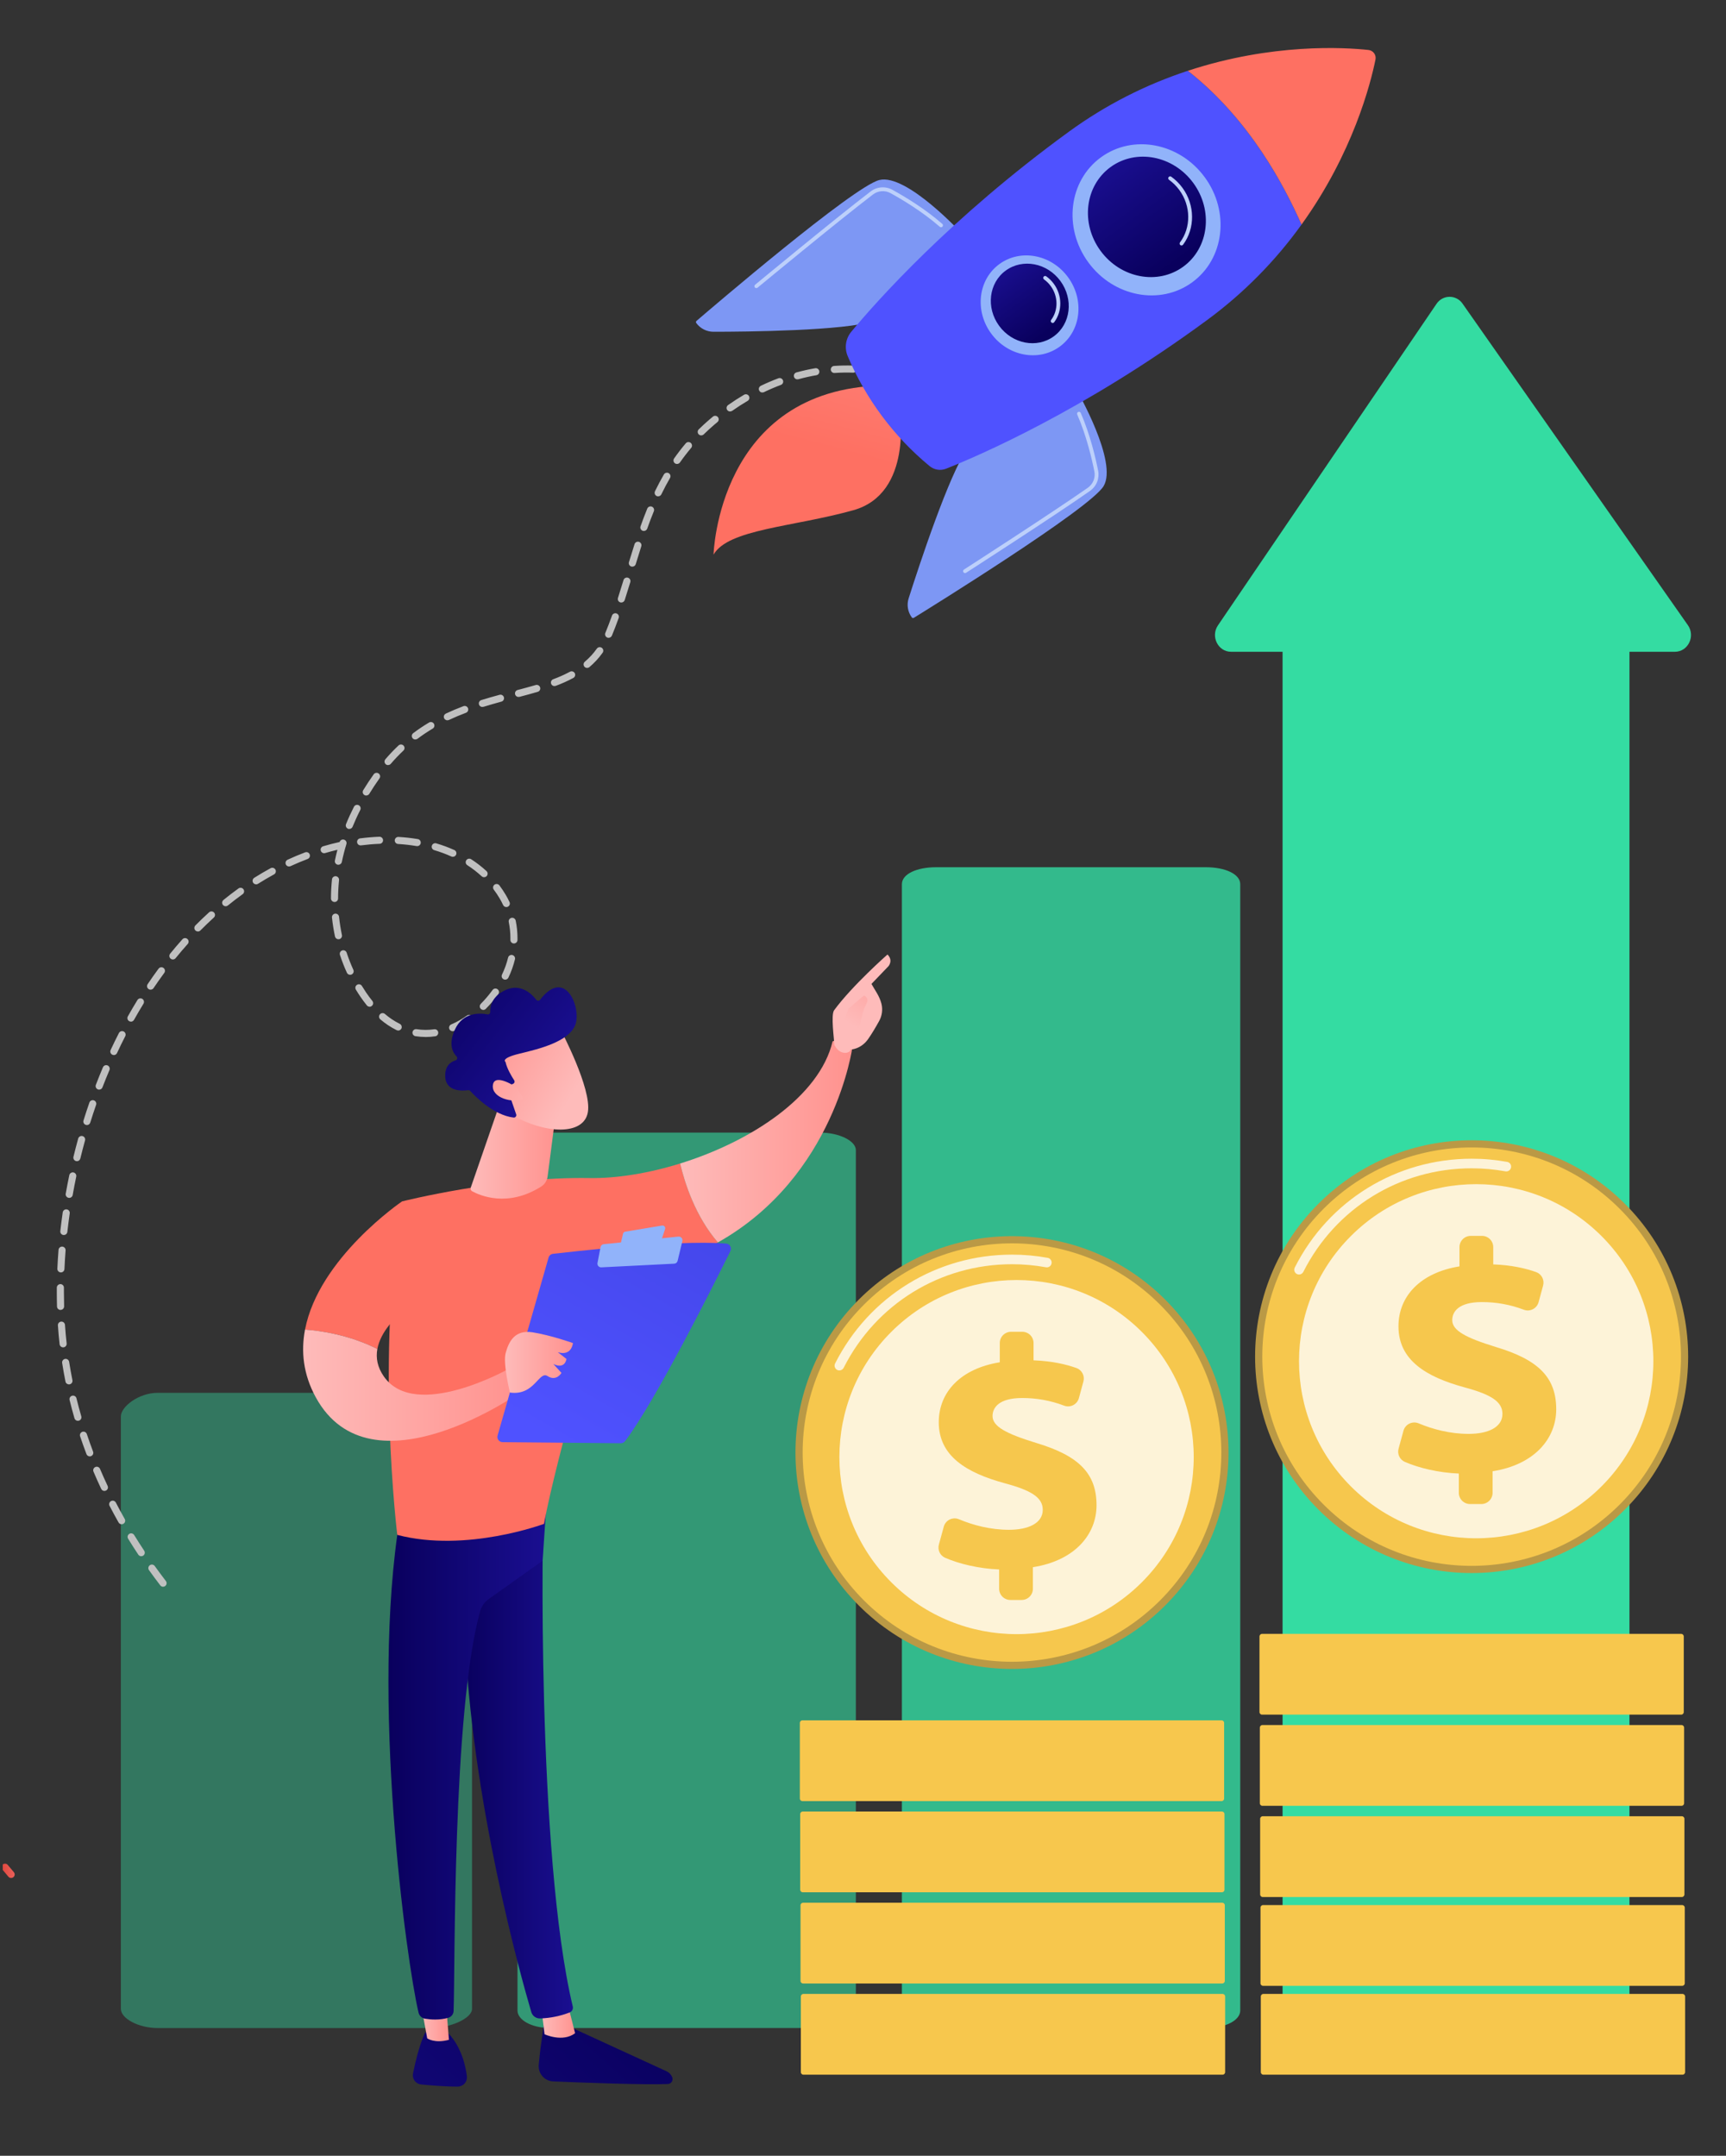 <?xml version="1.0" encoding="UTF-8"?> <svg xmlns="http://www.w3.org/2000/svg" width="269" height="336" viewBox="0 0 269 336" fill="none"><rect x="0" y="0" width="269" height="336" fill="#333333" stroke="none"/><g clip-path="url(#clip0_6136_43307)"><path opacity="0.4" d="M67.132 217.086H24.573C21.59 217.086 18.836 219.258 18.836 220.765V313.1C18.836 314.607 21.587 316.091 24.573 316.091H67.132C70.115 316.091 73.567 314.607 73.567 313.1V220.761C73.567 219.254 70.115 217.086 67.132 217.086Z" fill="#34DCA2"></path><path d="M253.955 99.856C253.955 97.94 250.747 96.496 247.763 96.496H205.173C202.191 96.496 199.891 97.94 199.891 99.856V312.053C199.891 313.969 202.185 316.088 205.173 316.088H247.763C250.747 316.088 253.955 313.969 253.955 312.053V99.856Z" fill="#34DCA2"></path><path opacity="0.6" d="M133.384 179.247C133.384 177.836 130.811 176.531 127.828 176.531H85.751C82.768 176.531 80.654 177.836 80.654 179.247V313.373C80.654 314.785 82.768 316.085 85.751 316.085H127.828C130.811 316.085 133.384 314.785 133.384 313.373V179.247Z" fill="#34DCA2"></path><path opacity="0.8" d="M193.292 137.808C193.292 136.224 190.929 135.168 187.947 135.168H145.869C142.887 135.168 140.562 136.221 140.562 137.808V313.353C140.562 314.937 142.887 316.087 145.869 316.087H187.947C190.929 316.087 193.292 314.937 193.292 313.353V137.808Z" fill="#34DCA2"></path><path d="M189.82 97.47L223.88 47.363C224.101 47.027 224.401 46.751 224.754 46.559C225.107 46.367 225.502 46.265 225.904 46.262C226.306 46.259 226.703 46.355 227.059 46.541C227.415 46.728 227.719 46.999 227.945 47.332L263.059 97.439C264.269 99.163 263.085 101.587 261.037 101.587H191.864C189.834 101.587 188.646 99.198 189.82 97.47Z" fill="#34DCA2"></path><path d="M253.218 235.298C266.397 222.127 266.397 200.772 253.218 187.6C240.039 174.429 218.672 174.429 205.493 187.6C192.314 200.772 192.314 222.127 205.493 235.298C218.672 248.47 240.039 248.47 253.218 235.298Z" fill="#BA9945"></path><path d="M252.425 234.506C265.166 221.772 265.166 201.126 252.425 188.393C239.684 175.659 219.027 175.659 206.286 188.393C193.545 201.126 193.545 221.772 206.286 234.506C219.027 247.24 239.684 247.239 252.425 234.506Z" fill="#F6C74D"></path><path opacity="0.78" d="M202.455 198.648C202.327 198.648 202.201 198.616 202.09 198.553C201.978 198.491 201.885 198.401 201.818 198.292C201.751 198.184 201.713 198.06 201.708 197.932C201.702 197.804 201.73 197.678 201.788 197.564C207.07 187.098 217.635 180.598 229.357 180.598C231.224 180.597 233.087 180.765 234.925 181.098C235.114 181.14 235.28 181.254 235.387 181.415C235.494 181.576 235.535 181.773 235.5 181.964C235.465 182.154 235.358 182.324 235.201 182.437C235.043 182.551 234.848 182.598 234.656 182.571C232.908 182.253 231.134 182.093 229.357 182.094C218.204 182.094 208.153 188.279 203.124 198.238C203.061 198.362 202.966 198.465 202.847 198.538C202.729 198.61 202.593 198.649 202.455 198.648Z" fill="white"></path><path opacity="0.78" d="M249.592 231.674C260.375 220.897 260.375 203.423 249.592 192.646C238.809 181.869 221.326 181.869 210.542 192.646C199.759 203.423 199.759 220.897 210.542 231.674C221.326 242.451 238.809 242.451 249.592 231.674Z" fill="white"></path><path d="M227.36 232.672V229.669C224.228 229.543 221.131 228.805 218.931 227.843C218.552 227.672 218.246 227.371 218.07 226.995C217.894 226.618 217.858 226.191 217.97 225.791L218.733 222.995C218.799 222.754 218.917 222.529 219.077 222.337C219.237 222.145 219.436 221.99 219.662 221.881C219.887 221.773 220.133 221.714 220.383 221.708C220.633 221.702 220.881 221.75 221.111 221.849C223.294 222.764 225.988 223.486 228.894 223.486C231.91 223.486 234.159 222.464 234.159 220.369C234.159 218.48 232.421 217.355 228.23 216.231C222.248 214.596 217.953 211.99 217.953 206.727C217.953 201.974 221.429 198.347 227.462 197.378V194.375C227.462 194.145 227.507 193.918 227.595 193.705C227.683 193.493 227.812 193.3 227.975 193.138C228.137 192.975 228.33 192.846 228.542 192.758C228.755 192.67 228.982 192.625 229.212 192.625H230.973C231.438 192.625 231.883 192.809 232.211 193.138C232.54 193.466 232.724 193.911 232.724 194.375V197.068C235.622 197.183 237.731 197.678 239.405 198.266C239.818 198.415 240.16 198.714 240.362 199.104C240.564 199.494 240.611 199.945 240.494 200.368L239.792 202.954C239.728 203.19 239.616 203.409 239.463 203.599C239.309 203.788 239.118 203.943 238.901 204.054C238.684 204.165 238.446 204.23 238.202 204.243C237.959 204.256 237.715 204.219 237.487 204.132C235.394 203.337 233.173 202.934 230.935 202.943C227.356 202.943 226.333 204.425 226.333 205.754C226.333 207.389 228.48 208.513 233.132 209.944C239.78 211.936 242.54 214.696 242.54 219.652C242.54 224.2 239.165 228.287 232.622 229.309V232.669C232.622 233.134 232.437 233.579 232.109 233.907C231.781 234.235 231.335 234.419 230.871 234.419H229.11C228.646 234.419 228.201 234.235 227.873 233.907C227.545 233.58 227.361 233.135 227.36 232.672Z" fill="#F6C74D"></path><path d="M262.018 254.656H196.692C196.472 254.656 196.293 254.835 196.293 255.056V266.845C196.293 267.066 196.472 267.245 196.692 267.245H262.018C262.239 267.245 262.418 267.066 262.418 266.845V255.056C262.418 254.835 262.239 254.656 262.018 254.656Z" fill="#F7C74D"></path><path d="M262.071 268.867H196.745C196.525 268.867 196.346 269.046 196.346 269.266V281.056C196.346 281.277 196.525 281.456 196.745 281.456H262.071C262.292 281.456 262.471 281.277 262.471 281.056V269.266C262.471 269.046 262.292 268.867 262.071 268.867Z" fill="#F7C74D"></path><path d="M262.12 283.082H196.794C196.573 283.082 196.395 283.261 196.395 283.481V295.271C196.395 295.492 196.573 295.671 196.794 295.671H262.12C262.341 295.671 262.52 295.492 262.52 295.271V283.481C262.52 283.261 262.341 283.082 262.12 283.082Z" fill="#F7C74D"></path><path d="M262.175 296.926H196.849C196.628 296.926 196.449 297.105 196.449 297.325V309.115C196.449 309.335 196.628 309.514 196.849 309.514H262.175C262.395 309.514 262.574 309.335 262.574 309.115V297.325C262.574 297.105 262.395 296.926 262.175 296.926Z" fill="#F7C74D"></path><path d="M262.225 310.773H196.899C196.679 310.773 196.5 310.952 196.5 311.173V322.963C196.5 323.183 196.679 323.362 196.899 323.362H262.225C262.446 323.362 262.625 323.183 262.625 322.963V311.173C262.625 310.952 262.446 310.773 262.225 310.773Z" fill="#F7C74D"></path><path d="M181.583 250.244C194.762 237.072 194.762 215.717 181.583 202.545C168.404 189.374 147.037 189.374 133.858 202.545C120.68 215.717 120.68 237.072 133.858 250.244C147.037 263.415 168.404 263.415 181.583 250.244Z" fill="#BA9945"></path><path d="M180.79 249.451C193.531 236.717 193.531 216.072 180.79 203.338C168.049 190.604 147.392 190.604 134.651 203.338C121.911 216.072 121.911 236.717 134.651 249.451C147.392 262.185 168.049 262.185 180.79 249.451Z" fill="#F6C74D"></path><path opacity="0.78" d="M130.818 213.598C130.701 213.597 130.585 213.57 130.481 213.517C130.304 213.428 130.17 213.271 130.108 213.083C130.046 212.894 130.061 212.689 130.151 212.512C135.433 202.047 145.998 195.547 157.72 195.547C159.587 195.546 161.45 195.714 163.287 196.047C163.384 196.065 163.476 196.101 163.559 196.155C163.641 196.208 163.713 196.277 163.769 196.358C163.825 196.439 163.864 196.53 163.885 196.626C163.905 196.722 163.907 196.821 163.889 196.917C163.872 197.014 163.835 197.106 163.782 197.189C163.729 197.271 163.66 197.343 163.579 197.398C163.498 197.454 163.407 197.494 163.311 197.514C163.215 197.535 163.116 197.537 163.019 197.519C161.27 197.202 159.497 197.043 157.72 197.043C146.568 197.043 136.516 203.229 131.487 213.186C131.424 213.31 131.328 213.414 131.21 213.486C131.092 213.559 130.956 213.598 130.818 213.598Z" fill="white"></path><path opacity="0.78" d="M177.957 246.615C188.74 235.838 188.74 218.365 177.957 207.588C167.174 196.811 149.691 196.811 138.908 207.588C128.124 218.365 128.124 235.838 138.908 246.615C149.691 257.393 167.174 257.393 177.957 246.615Z" fill="white"></path><path d="M155.716 247.62V244.617C152.584 244.492 149.487 243.752 147.287 242.79C146.907 242.62 146.602 242.319 146.426 241.943C146.249 241.566 146.214 241.139 146.326 240.739L147.09 237.942C147.156 237.701 147.273 237.477 147.433 237.285C147.593 237.093 147.793 236.938 148.018 236.829C148.243 236.721 148.489 236.662 148.739 236.656C148.989 236.65 149.237 236.698 149.467 236.797C151.649 237.711 154.344 238.434 157.25 238.434C160.266 238.434 162.516 237.413 162.516 235.317C162.516 233.427 160.777 232.302 156.585 231.178C150.604 229.544 146.308 226.937 146.308 221.675C146.308 216.922 149.786 213.295 155.818 212.326V209.323C155.818 209.093 155.863 208.866 155.951 208.654C156.039 208.441 156.168 208.248 156.331 208.086C156.494 207.924 156.687 207.795 156.899 207.707C157.111 207.619 157.339 207.574 157.569 207.574H159.33C159.56 207.574 159.787 207.619 160 207.707C160.212 207.795 160.405 207.924 160.568 208.086C160.73 208.248 160.859 208.441 160.947 208.654C161.035 208.866 161.081 209.093 161.081 209.323V212.019C163.978 212.136 166.088 212.631 167.762 213.219C168.175 213.368 168.517 213.667 168.718 214.056C168.92 214.446 168.967 214.897 168.85 215.32L168.148 217.907C168.085 218.142 167.973 218.361 167.819 218.551C167.666 218.74 167.474 218.895 167.257 219.006C167.04 219.117 166.802 219.182 166.559 219.195C166.315 219.209 166.072 219.171 165.844 219.085C163.751 218.289 161.53 217.886 159.291 217.896C155.712 217.896 154.69 219.377 154.69 220.706C154.69 222.341 156.837 223.465 161.49 224.896C168.136 226.889 170.896 229.647 170.896 234.605C170.896 239.152 167.522 243.24 160.978 244.262V247.622C160.978 248.086 160.794 248.531 160.466 248.859C160.138 249.187 159.693 249.371 159.229 249.371H157.468C157.238 249.371 157.01 249.326 156.797 249.238C156.584 249.15 156.391 249.021 156.228 248.859C156.065 248.696 155.936 248.503 155.849 248.29C155.761 248.078 155.715 247.85 155.716 247.62Z" fill="#F6C74D"></path><path d="M190.384 268.133H125.058C124.837 268.133 124.658 268.312 124.658 268.532V280.322C124.658 280.543 124.837 280.721 125.058 280.721H190.384C190.604 280.721 190.783 280.543 190.783 280.322V268.532C190.783 268.312 190.604 268.133 190.384 268.133Z" fill="#F7C74D"></path><path d="M190.436 282.344H125.11C124.89 282.344 124.711 282.522 124.711 282.743V294.533C124.711 294.753 124.89 294.932 125.11 294.932H190.436C190.657 294.932 190.836 294.753 190.836 294.533V282.743C190.836 282.522 190.657 282.344 190.436 282.344Z" fill="#F7C74D"></path><path d="M190.487 296.559H125.161C124.941 296.559 124.762 296.737 124.762 296.958V308.748C124.762 308.968 124.941 309.147 125.161 309.147H190.487C190.708 309.147 190.887 308.968 190.887 308.748V296.958C190.887 296.737 190.708 296.559 190.487 296.559Z" fill="#F7C74D"></path><path d="M190.54 310.773H125.214C124.993 310.773 124.814 310.952 124.814 311.173V322.963C124.814 323.183 124.993 323.362 125.214 323.362H190.54C190.761 323.362 190.939 323.183 190.939 322.963V311.173C190.939 310.952 190.761 310.773 190.54 310.773Z" fill="#F7C74D"></path><path d="M1.733 292.704C1.653 292.705 1.574 292.687 1.501 292.654C1.429 292.62 1.364 292.571 1.313 292.51C0.992 292.134 0.675 291.755 0.362 291.375C0.269 291.262 0.225 291.116 0.239 290.971C0.253 290.825 0.325 290.691 0.438 290.598C0.551 290.505 0.696 290.461 0.842 290.475C0.988 290.49 1.122 290.561 1.215 290.674C1.524 291.05 1.837 291.424 2.154 291.795C2.223 291.875 2.267 291.973 2.282 292.078C2.297 292.182 2.281 292.289 2.237 292.385C2.192 292.481 2.121 292.562 2.032 292.619C1.943 292.676 1.839 292.705 1.733 292.704Z" fill="url(#paint0_linear_6136_43307)"></path><path d="M25.416 247.31C25.331 247.31 25.247 247.29 25.17 247.252C25.094 247.214 25.027 247.159 24.976 247.09C24.378 246.311 23.788 245.516 23.223 244.725C23.181 244.667 23.151 244.6 23.134 244.529C23.118 244.459 23.116 244.386 23.128 244.315C23.139 244.243 23.165 244.175 23.203 244.113C23.242 244.052 23.292 243.999 23.351 243.957C23.41 243.914 23.476 243.884 23.547 243.868C23.617 243.852 23.69 243.849 23.762 243.861C23.833 243.873 23.902 243.899 23.963 243.937C24.024 243.975 24.078 244.025 24.12 244.084C24.679 244.865 25.261 245.649 25.851 246.418C25.915 246.5 25.954 246.598 25.964 246.701C25.975 246.804 25.956 246.907 25.91 247C25.864 247.093 25.793 247.171 25.704 247.225C25.616 247.279 25.514 247.307 25.411 247.306L25.416 247.31ZM22.014 242.553C21.922 242.553 21.833 242.531 21.753 242.488C21.672 242.445 21.604 242.383 21.554 242.307C21.013 241.493 20.48 240.657 19.969 239.826C19.892 239.702 19.868 239.552 19.902 239.409C19.936 239.267 20.026 239.144 20.15 239.067C20.275 238.991 20.425 238.967 20.568 239.001C20.71 239.035 20.833 239.124 20.91 239.249C21.415 240.071 21.941 240.893 22.474 241.696C22.529 241.779 22.562 241.876 22.567 241.976C22.572 242.076 22.549 242.175 22.502 242.263C22.454 242.351 22.384 242.425 22.298 242.476C22.212 242.527 22.114 242.554 22.014 242.553ZM18.957 237.571C18.859 237.571 18.763 237.545 18.679 237.495C18.594 237.446 18.524 237.374 18.477 237.289C17.992 236.433 17.521 235.561 17.076 234.7C17.008 234.57 16.995 234.418 17.04 234.279C17.084 234.14 17.182 234.023 17.312 233.956C17.442 233.889 17.594 233.876 17.733 233.92C17.873 233.965 17.989 234.063 18.056 234.193C18.496 235.043 18.961 235.902 19.438 236.747C19.474 236.81 19.497 236.879 19.506 236.951C19.515 237.024 19.51 237.097 19.49 237.167C19.471 237.237 19.437 237.302 19.392 237.359C19.347 237.416 19.292 237.464 19.228 237.499C19.146 237.546 19.052 237.57 18.957 237.571ZM16.272 232.377C16.167 232.377 16.064 232.347 15.976 232.291C15.887 232.234 15.817 232.154 15.773 232.059C15.355 231.171 14.95 230.267 14.571 229.371C14.542 229.304 14.527 229.232 14.527 229.16C14.526 229.088 14.54 229.016 14.567 228.949C14.594 228.881 14.634 228.82 14.685 228.769C14.736 228.717 14.796 228.676 14.863 228.648C14.93 228.619 15.001 228.604 15.074 228.604C15.146 228.603 15.218 228.617 15.285 228.644C15.352 228.671 15.414 228.711 15.465 228.762C15.517 228.812 15.558 228.873 15.586 228.939C15.962 229.819 16.357 230.715 16.772 231.59C16.812 231.674 16.83 231.767 16.824 231.86C16.819 231.953 16.79 232.043 16.739 232.122C16.69 232.2 16.62 232.265 16.539 232.309C16.457 232.354 16.365 232.377 16.272 232.377ZM13.991 226.994C13.879 226.994 13.769 226.96 13.677 226.896C13.585 226.833 13.514 226.742 13.475 226.637C13.127 225.718 12.794 224.784 12.484 223.862C12.461 223.794 12.452 223.721 12.457 223.649C12.462 223.576 12.482 223.506 12.514 223.441C12.547 223.376 12.592 223.318 12.646 223.271C12.701 223.224 12.765 223.187 12.834 223.164C12.902 223.142 12.975 223.132 13.047 223.138C13.12 223.143 13.19 223.162 13.255 223.195C13.32 223.227 13.378 223.272 13.425 223.327C13.473 223.381 13.509 223.445 13.532 223.514C13.835 224.421 14.162 225.342 14.505 226.247C14.53 226.315 14.543 226.387 14.54 226.459C14.538 226.532 14.522 226.603 14.492 226.669C14.462 226.735 14.419 226.794 14.366 226.844C14.313 226.893 14.251 226.932 14.183 226.957C14.121 226.982 14.055 226.994 13.989 226.994H13.991ZM12.134 221.448C12.015 221.448 11.898 221.409 11.803 221.337C11.707 221.266 11.638 221.165 11.605 221.05C11.334 220.111 11.078 219.154 10.845 218.203C10.811 218.061 10.834 217.911 10.909 217.786C10.985 217.661 11.108 217.571 11.25 217.536C11.392 217.501 11.542 217.524 11.667 217.6C11.793 217.676 11.883 217.798 11.917 217.94C12.146 218.876 12.398 219.819 12.666 220.744C12.686 220.814 12.692 220.887 12.684 220.959C12.677 221.031 12.654 221.101 12.619 221.164C12.584 221.228 12.537 221.283 12.48 221.329C12.423 221.374 12.358 221.407 12.288 221.427C12.238 221.441 12.186 221.448 12.134 221.448ZM10.745 215.771C10.618 215.772 10.495 215.728 10.396 215.648C10.297 215.568 10.229 215.456 10.204 215.331C10.01 214.368 9.836 213.392 9.686 212.431C9.663 212.286 9.699 212.139 9.785 212.021C9.871 211.902 10.001 211.823 10.146 211.801C10.29 211.778 10.438 211.814 10.556 211.9C10.674 211.986 10.754 212.116 10.776 212.26C10.925 213.205 11.096 214.166 11.287 215.114C11.301 215.185 11.302 215.258 11.288 215.329C11.274 215.4 11.246 215.468 11.206 215.529C11.166 215.589 11.114 215.641 11.054 215.681C10.993 215.722 10.925 215.75 10.854 215.764C10.82 215.77 10.785 215.772 10.75 215.771H10.745ZM9.84 209.998C9.703 209.999 9.572 209.949 9.47 209.858C9.368 209.768 9.304 209.643 9.289 209.507C9.179 208.552 9.093 207.564 9.025 206.573C9.015 206.427 9.063 206.283 9.16 206.173C9.256 206.063 9.392 205.995 9.537 205.985C9.683 205.975 9.827 206.023 9.938 206.119C10.048 206.215 10.116 206.351 10.126 206.497C10.193 207.473 10.28 208.445 10.385 209.384C10.394 209.456 10.388 209.529 10.368 209.599C10.348 209.669 10.315 209.734 10.269 209.791C10.224 209.847 10.168 209.895 10.105 209.93C10.041 209.965 9.971 209.987 9.899 209.995C9.881 209.997 9.862 209.998 9.844 209.998H9.84ZM9.436 204.168C9.292 204.168 9.154 204.112 9.051 204.012C8.948 203.912 8.889 203.775 8.885 203.632C8.863 202.888 8.854 202.131 8.854 201.383C8.854 201.152 8.854 200.92 8.854 200.689C8.858 200.544 8.918 200.406 9.022 200.303C9.126 200.201 9.265 200.142 9.41 200.139C9.556 200.139 9.696 200.197 9.799 200.301C9.903 200.404 9.961 200.544 9.961 200.689C9.961 200.919 9.961 201.147 9.961 201.376C9.961 202.113 9.972 202.858 9.993 203.593C9.995 203.666 9.983 203.738 9.957 203.805C9.931 203.873 9.892 203.935 9.842 203.988C9.793 204.04 9.733 204.083 9.667 204.112C9.6 204.142 9.529 204.158 9.457 204.16L9.436 204.168ZM9.493 198.318H9.468C9.395 198.315 9.324 198.298 9.258 198.267C9.192 198.237 9.133 198.193 9.084 198.14C9.035 198.086 8.997 198.024 8.973 197.956C8.948 197.888 8.937 197.815 8.94 197.743C8.983 196.769 9.045 195.782 9.121 194.805C9.132 194.659 9.201 194.524 9.313 194.429C9.424 194.334 9.569 194.287 9.715 194.298C9.861 194.31 9.996 194.379 10.091 194.49C10.186 194.601 10.233 194.746 10.222 194.892C10.147 195.855 10.086 196.831 10.043 197.791C10.037 197.933 9.977 198.067 9.874 198.165C9.772 198.263 9.635 198.318 9.493 198.318ZM9.95 192.488C9.929 192.49 9.909 192.49 9.888 192.488C9.816 192.481 9.746 192.459 9.682 192.424C9.619 192.389 9.563 192.342 9.517 192.285C9.472 192.229 9.438 192.163 9.418 192.094C9.398 192.024 9.392 191.951 9.4 191.879C9.511 190.916 9.634 189.933 9.775 188.961C9.785 188.889 9.809 188.821 9.846 188.758C9.883 188.696 9.932 188.642 9.99 188.598C10.048 188.555 10.114 188.523 10.184 188.506C10.255 188.488 10.328 188.484 10.399 188.494C10.471 188.504 10.54 188.529 10.602 188.566C10.664 188.603 10.719 188.652 10.762 188.71C10.806 188.768 10.837 188.833 10.855 188.904C10.873 188.974 10.877 189.047 10.866 189.118C10.729 190.08 10.604 191.05 10.498 192.001C10.482 192.136 10.417 192.261 10.316 192.351C10.214 192.44 10.082 192.49 9.946 192.488H9.95ZM10.786 186.701C10.754 186.701 10.721 186.698 10.689 186.692C10.618 186.679 10.55 186.653 10.488 186.614C10.427 186.575 10.374 186.525 10.333 186.465C10.291 186.406 10.262 186.339 10.246 186.268C10.231 186.197 10.23 186.124 10.242 186.053C10.412 185.093 10.6 184.121 10.8 183.165C10.83 183.021 10.916 182.896 11.039 182.816C11.161 182.736 11.311 182.708 11.454 182.738C11.597 182.768 11.723 182.854 11.803 182.976C11.883 183.099 11.911 183.248 11.881 183.391C11.683 184.337 11.497 185.296 11.331 186.245C11.309 186.375 11.242 186.492 11.141 186.576C11.041 186.66 10.914 186.705 10.783 186.704L10.786 186.701ZM11.986 180.981C11.941 180.981 11.898 180.976 11.855 180.966C11.784 180.949 11.717 180.918 11.659 180.876C11.6 180.833 11.551 180.779 11.513 180.717C11.475 180.655 11.45 180.586 11.439 180.515C11.428 180.443 11.431 180.37 11.449 180.299C11.68 179.347 11.928 178.39 12.187 177.455C12.206 177.385 12.239 177.32 12.284 177.263C12.328 177.205 12.384 177.158 12.447 177.122C12.51 177.086 12.579 177.063 12.651 177.054C12.723 177.045 12.796 177.051 12.866 177.07C12.936 177.089 13.001 177.122 13.059 177.167C13.116 177.211 13.164 177.267 13.199 177.33C13.235 177.393 13.258 177.462 13.267 177.534C13.276 177.606 13.271 177.679 13.251 177.749C12.996 178.673 12.751 179.618 12.522 180.56C12.493 180.682 12.425 180.79 12.327 180.867C12.229 180.945 12.107 180.986 11.982 180.986L11.986 180.981ZM13.542 175.35C13.486 175.35 13.431 175.341 13.378 175.325C13.308 175.304 13.244 175.269 13.188 175.223C13.132 175.177 13.086 175.12 13.052 175.056C13.019 174.991 12.998 174.921 12.991 174.849C12.985 174.777 12.993 174.704 13.015 174.635C13.304 173.703 13.613 172.765 13.934 171.841C13.957 171.773 13.994 171.71 14.043 171.655C14.091 171.601 14.149 171.557 14.214 171.526C14.279 171.494 14.35 171.476 14.422 171.471C14.495 171.467 14.567 171.477 14.636 171.501C14.704 171.525 14.767 171.562 14.821 171.61C14.875 171.658 14.919 171.716 14.951 171.782C14.983 171.847 15.001 171.917 15.005 171.99C15.01 172.062 14.999 172.134 14.976 172.203C14.66 173.114 14.355 174.042 14.069 174.961C14.035 175.075 13.965 175.175 13.869 175.246C13.774 175.317 13.658 175.355 13.538 175.354L13.542 175.35ZM15.456 169.83C15.388 169.83 15.321 169.818 15.258 169.794C15.19 169.768 15.127 169.729 15.075 169.679C15.022 169.629 14.98 169.569 14.95 169.503C14.921 169.437 14.905 169.365 14.903 169.293C14.901 169.22 14.914 169.148 14.941 169.08C15.295 168.16 15.666 167.241 16.041 166.351C16.098 166.217 16.207 166.11 16.343 166.055C16.478 166 16.63 166.002 16.765 166.059C16.9 166.116 17.007 166.224 17.061 166.36C17.116 166.496 17.115 166.648 17.058 166.782C16.685 167.662 16.318 168.567 15.968 169.476C15.929 169.58 15.859 169.67 15.767 169.733C15.675 169.796 15.567 169.83 15.456 169.83ZM17.74 164.441C17.647 164.441 17.556 164.418 17.474 164.373C17.392 164.329 17.323 164.264 17.274 164.186C17.224 164.107 17.195 164.018 17.189 163.925C17.183 163.832 17.201 163.739 17.241 163.655C17.655 162.767 18.09 161.876 18.534 161.009C18.6 160.879 18.716 160.78 18.855 160.735C18.994 160.69 19.146 160.702 19.277 160.768C19.407 160.835 19.506 160.95 19.551 161.089C19.596 161.229 19.584 161.38 19.518 161.511C19.077 162.366 18.65 163.245 18.241 164.122C18.198 164.218 18.128 164.301 18.039 164.358C17.95 164.416 17.846 164.447 17.74 164.447V164.441ZM66.332 161.623C65.801 161.623 65.272 161.581 64.748 161.498C64.603 161.475 64.474 161.396 64.388 161.277C64.302 161.159 64.267 161.011 64.29 160.867C64.313 160.722 64.392 160.593 64.511 160.507C64.629 160.421 64.777 160.385 64.922 160.408C65.833 160.552 66.761 160.557 67.673 160.423C67.818 160.402 67.965 160.439 68.083 160.527C68.2 160.615 68.277 160.745 68.298 160.89C68.319 161.035 68.282 161.182 68.194 161.299C68.106 161.417 67.975 161.494 67.831 161.515C67.334 161.589 66.833 161.627 66.332 161.629V161.623ZM70.552 160.722C70.424 160.725 70.298 160.683 70.197 160.603C70.096 160.523 70.027 160.41 70.001 160.284C69.975 160.158 69.993 160.027 70.054 159.913C70.114 159.8 70.213 159.711 70.332 159.663C71.193 159.292 72.011 158.832 72.775 158.289C72.895 158.205 73.043 158.171 73.188 158.196C73.332 158.221 73.46 158.302 73.544 158.422C73.629 158.542 73.662 158.69 73.637 158.834C73.612 158.978 73.531 159.107 73.411 159.191C72.585 159.777 71.7 160.276 70.77 160.678C70.702 160.709 70.627 160.726 70.552 160.729V160.722ZM62.059 160.617C61.975 160.617 61.893 160.598 61.817 160.56C60.902 160.106 60.047 159.54 59.272 158.875C59.16 158.78 59.091 158.645 59.079 158.499C59.068 158.354 59.114 158.209 59.209 158.098C59.304 157.986 59.439 157.917 59.585 157.905C59.731 157.893 59.876 157.94 59.987 158.035C60.691 158.641 61.467 159.159 62.298 159.575C62.412 159.628 62.504 159.719 62.559 159.833C62.613 159.946 62.628 160.074 62.599 160.197C62.571 160.319 62.501 160.428 62.402 160.506C62.302 160.583 62.18 160.624 62.054 160.622L62.059 160.617ZM20.407 159.232C20.312 159.232 20.22 159.207 20.137 159.161C20.074 159.126 20.018 159.078 19.973 159.022C19.928 158.965 19.895 158.899 19.875 158.83C19.855 158.76 19.85 158.687 19.859 158.615C19.867 158.543 19.89 158.473 19.926 158.41C20.406 157.553 20.908 156.697 21.418 155.867C21.495 155.742 21.618 155.653 21.76 155.619C21.902 155.585 22.052 155.608 22.177 155.685C22.302 155.761 22.391 155.884 22.425 156.026C22.459 156.169 22.436 156.319 22.359 156.443C21.856 157.262 21.362 158.105 20.889 158.95C20.842 159.037 20.772 159.109 20.687 159.16C20.603 159.211 20.506 159.238 20.407 159.238V159.232ZM75.323 157.402C75.214 157.403 75.107 157.371 75.016 157.311C74.924 157.25 74.853 157.164 74.812 157.063C74.77 156.962 74.759 156.851 74.78 156.744C74.802 156.637 74.855 156.539 74.932 156.462C75.598 155.789 76.212 155.066 76.769 154.3C76.855 154.181 76.985 154.102 77.129 154.079C77.274 154.056 77.422 154.092 77.54 154.178C77.658 154.264 77.738 154.394 77.76 154.538C77.783 154.683 77.748 154.83 77.662 154.949C77.072 155.76 76.421 156.526 75.715 157.239C75.664 157.292 75.603 157.334 75.536 157.363C75.469 157.393 75.396 157.408 75.323 157.409V157.402ZM57.605 156.909C57.522 156.909 57.441 156.89 57.367 156.855C57.292 156.82 57.227 156.768 57.175 156.704C56.823 156.264 56.474 155.797 56.141 155.305C55.907 154.96 55.68 154.603 55.463 154.245C55.425 154.183 55.401 154.114 55.39 154.042C55.379 153.97 55.382 153.897 55.4 153.827C55.417 153.757 55.448 153.691 55.491 153.632C55.534 153.574 55.589 153.525 55.651 153.487C55.713 153.45 55.781 153.425 55.853 153.414C55.925 153.403 55.998 153.407 56.068 153.424C56.139 153.442 56.205 153.473 56.263 153.516C56.322 153.559 56.371 153.613 56.408 153.675C56.615 154.017 56.832 154.357 57.055 154.687C57.371 155.152 57.7 155.597 58.034 156.007C58.079 156.063 58.114 156.128 58.134 156.197C58.155 156.267 58.161 156.339 58.154 156.412C58.146 156.484 58.124 156.553 58.09 156.617C58.055 156.681 58.008 156.737 57.951 156.782C57.854 156.867 57.729 156.914 57.6 156.915L57.605 156.909ZM23.47 154.251C23.369 154.252 23.27 154.225 23.184 154.174C23.098 154.122 23.027 154.048 22.98 153.96C22.933 153.871 22.911 153.771 22.917 153.671C22.922 153.571 22.955 153.474 23.012 153.391C23.562 152.569 24.137 151.758 24.711 150.979C24.799 150.861 24.929 150.783 25.075 150.762C25.22 150.74 25.367 150.778 25.485 150.865C25.603 150.953 25.681 151.083 25.703 151.228C25.724 151.374 25.687 151.521 25.599 151.639C25.035 152.409 24.472 153.204 23.927 154.012C23.876 154.087 23.808 154.147 23.728 154.189C23.648 154.23 23.56 154.252 23.47 154.251ZM78.736 152.689C78.642 152.69 78.55 152.667 78.468 152.621C78.385 152.576 78.316 152.511 78.266 152.432C78.216 152.352 78.188 152.262 78.183 152.168C78.178 152.075 78.197 151.981 78.238 151.897C78.647 151.053 78.964 150.169 79.185 149.258C79.219 149.115 79.309 148.993 79.434 148.916C79.559 148.84 79.709 148.817 79.851 148.851C79.993 148.886 80.116 148.975 80.192 149.1C80.269 149.225 80.292 149.375 80.258 149.517C80.018 150.504 79.675 151.462 79.233 152.377C79.188 152.47 79.118 152.549 79.03 152.605C78.942 152.66 78.841 152.689 78.737 152.689H78.736ZM54.567 151.934C54.461 151.934 54.357 151.904 54.268 151.846C54.179 151.789 54.108 151.707 54.064 151.61C53.652 150.705 53.29 149.777 52.98 148.832C52.958 148.763 52.949 148.69 52.954 148.618C52.96 148.546 52.979 148.476 53.012 148.411C53.045 148.346 53.09 148.289 53.145 148.241C53.2 148.194 53.263 148.158 53.332 148.136C53.401 148.113 53.474 148.104 53.546 148.11C53.618 148.115 53.689 148.135 53.754 148.167C53.818 148.2 53.876 148.245 53.923 148.3C53.97 148.355 54.006 148.419 54.029 148.488C54.327 149.394 54.674 150.284 55.07 151.153C55.1 151.219 55.117 151.29 55.12 151.362C55.122 151.435 55.11 151.507 55.085 151.575C55.059 151.643 55.021 151.705 54.971 151.758C54.922 151.811 54.862 151.853 54.796 151.883C54.724 151.916 54.647 151.933 54.568 151.934H54.567ZM26.944 149.542C26.84 149.543 26.737 149.514 26.649 149.458C26.56 149.403 26.489 149.323 26.445 149.229C26.4 149.135 26.383 149.03 26.395 148.926C26.408 148.822 26.45 148.725 26.516 148.644C27.138 147.874 27.781 147.12 28.431 146.395C28.528 146.285 28.665 146.22 28.812 146.211C28.958 146.203 29.101 146.253 29.21 146.351C29.32 146.449 29.386 146.586 29.394 146.732C29.402 146.878 29.352 147.021 29.254 147.13C28.617 147.842 27.984 148.586 27.373 149.338C27.322 149.402 27.257 149.453 27.183 149.488C27.109 149.524 27.028 149.542 26.946 149.542H26.944ZM80.099 147.05H80.088C80.016 147.049 79.944 147.033 79.877 147.004C79.811 146.975 79.75 146.934 79.7 146.881C79.65 146.829 79.61 146.767 79.584 146.699C79.558 146.632 79.545 146.56 79.547 146.487C79.547 146.4 79.547 146.313 79.547 146.227C79.547 145.38 79.461 144.535 79.29 143.705C79.261 143.562 79.29 143.413 79.371 143.291C79.451 143.169 79.577 143.084 79.721 143.055C79.864 143.026 80.013 143.055 80.135 143.136C80.257 143.216 80.342 143.342 80.371 143.485C80.558 144.39 80.651 145.311 80.651 146.235C80.651 146.329 80.651 146.423 80.651 146.517C80.646 146.66 80.586 146.796 80.483 146.895C80.38 146.995 80.243 147.05 80.099 147.05ZM52.745 146.39C52.618 146.39 52.495 146.346 52.397 146.266C52.298 146.186 52.231 146.074 52.205 145.95C51.999 144.978 51.844 143.995 51.741 143.006C51.726 142.86 51.77 142.714 51.863 142.601C51.956 142.487 52.09 142.415 52.236 142.401C52.382 142.386 52.528 142.43 52.641 142.523C52.755 142.616 52.827 142.75 52.842 142.896C52.94 143.846 53.089 144.789 53.287 145.724C53.303 145.795 53.305 145.869 53.292 145.941C53.28 146.012 53.253 146.081 53.213 146.143C53.174 146.204 53.122 146.257 53.062 146.298C53.002 146.34 52.934 146.369 52.862 146.384C52.823 146.39 52.783 146.392 52.743 146.39H52.745ZM30.844 145.18C30.735 145.181 30.627 145.15 30.536 145.089C30.445 145.029 30.373 144.943 30.331 144.842C30.289 144.741 30.278 144.63 30.299 144.523C30.321 144.415 30.374 144.317 30.451 144.24C31.147 143.537 31.864 142.85 32.584 142.195C32.692 142.097 32.835 142.045 32.982 142.052C33.128 142.059 33.265 142.124 33.364 142.232C33.462 142.34 33.514 142.483 33.507 142.629C33.5 142.775 33.435 142.913 33.327 143.011C32.621 143.652 31.918 144.331 31.236 145.016C31.186 145.068 31.125 145.109 31.059 145.138C30.992 145.166 30.921 145.182 30.849 145.182L30.844 145.18ZM78.913 141.373C78.808 141.374 78.705 141.344 78.616 141.288C78.527 141.231 78.457 141.151 78.412 141.056C78.244 140.694 78.057 140.341 77.853 139.999C77.579 139.536 77.279 139.089 76.956 138.659C76.869 138.542 76.831 138.395 76.852 138.251C76.872 138.107 76.949 137.976 77.066 137.889C77.183 137.801 77.33 137.764 77.474 137.784C77.619 137.805 77.749 137.882 77.837 137.999C78.183 138.461 78.505 138.941 78.799 139.438C79.022 139.812 79.226 140.197 79.409 140.591C79.449 140.675 79.466 140.768 79.46 140.861C79.455 140.953 79.425 141.043 79.376 141.121C79.326 141.199 79.257 141.264 79.175 141.308C79.094 141.353 79.002 141.376 78.91 141.376L78.913 141.373ZM35.174 141.249C35.059 141.25 34.947 141.216 34.853 141.15C34.759 141.085 34.688 140.991 34.649 140.884C34.611 140.776 34.607 140.658 34.639 140.548C34.67 140.438 34.735 140.341 34.825 140.269C35.566 139.666 36.329 139.081 37.093 138.53L37.169 138.474C37.287 138.388 37.435 138.352 37.58 138.375C37.724 138.398 37.854 138.477 37.94 138.595C38.027 138.713 38.062 138.861 38.04 139.006C38.017 139.15 37.938 139.28 37.819 139.366L37.738 139.424C36.993 139.963 36.247 140.536 35.521 141.125C35.425 141.205 35.304 141.25 35.178 141.251L35.174 141.249ZM52.135 140.584C51.989 140.584 51.849 140.526 51.746 140.423C51.643 140.319 51.585 140.18 51.585 140.034C51.586 139.042 51.638 138.051 51.74 137.064C51.754 136.918 51.826 136.784 51.94 136.691C52.053 136.598 52.199 136.554 52.345 136.569C52.491 136.584 52.625 136.656 52.718 136.769C52.811 136.882 52.855 137.028 52.84 137.174C52.742 138.124 52.692 139.079 52.691 140.034C52.691 140.106 52.677 140.178 52.649 140.245C52.622 140.312 52.581 140.373 52.53 140.424C52.479 140.476 52.418 140.516 52.351 140.544C52.284 140.572 52.212 140.586 52.139 140.586L52.135 140.584ZM39.919 137.834C39.799 137.835 39.681 137.797 39.584 137.726C39.488 137.654 39.417 137.553 39.384 137.437C39.35 137.321 39.355 137.198 39.399 137.086C39.442 136.973 39.522 136.878 39.624 136.815C40.462 136.287 41.32 135.783 42.175 135.317C42.239 135.283 42.309 135.261 42.381 135.253C42.453 135.245 42.526 135.252 42.595 135.273C42.665 135.293 42.73 135.327 42.786 135.373C42.843 135.418 42.889 135.474 42.924 135.538C42.959 135.601 42.981 135.671 42.988 135.743C42.996 135.815 42.989 135.888 42.969 135.958C42.948 136.027 42.914 136.092 42.869 136.148C42.823 136.205 42.767 136.252 42.703 136.286C41.869 136.741 41.031 137.232 40.213 137.749C40.126 137.806 40.026 137.836 39.922 137.838L39.919 137.834ZM75.443 136.723C75.304 136.723 75.171 136.671 75.069 136.577C74.374 135.938 73.626 135.359 72.832 134.847C72.71 134.767 72.623 134.642 72.593 134.499C72.562 134.355 72.59 134.206 72.67 134.083C72.749 133.96 72.874 133.874 73.018 133.844C73.161 133.813 73.311 133.841 73.433 133.92C74.279 134.467 75.076 135.084 75.818 135.765C75.901 135.84 75.959 135.938 75.985 136.047C76.011 136.156 76.002 136.27 75.962 136.374C75.921 136.478 75.85 136.567 75.757 136.629C75.664 136.692 75.555 136.724 75.443 136.723ZM45.055 135.049C44.928 135.051 44.805 135.009 44.706 134.93C44.606 134.851 44.537 134.741 44.51 134.617C44.483 134.493 44.499 134.364 44.556 134.251C44.614 134.138 44.708 134.048 44.824 133.996C45.725 133.579 46.644 133.193 47.556 132.848C47.623 132.822 47.696 132.81 47.768 132.812C47.84 132.815 47.912 132.831 47.978 132.861C48.044 132.89 48.104 132.933 48.153 132.986C48.203 133.038 48.242 133.1 48.268 133.168C48.293 133.236 48.306 133.308 48.303 133.38C48.301 133.453 48.285 133.524 48.255 133.59C48.225 133.656 48.183 133.716 48.13 133.766C48.077 133.815 48.015 133.854 47.947 133.88C47.06 134.216 46.166 134.592 45.286 134.997C45.214 135.03 45.135 135.046 45.055 135.045V135.049ZM52.738 134.785C52.656 134.785 52.575 134.768 52.501 134.733C52.427 134.698 52.361 134.647 52.309 134.584C52.258 134.521 52.22 134.447 52.2 134.367C52.181 134.288 52.179 134.205 52.195 134.125C52.306 133.567 52.442 133.005 52.589 132.444C51.951 132.598 51.312 132.774 50.678 132.958C50.538 133 50.386 132.984 50.258 132.914C50.129 132.845 50.033 132.727 49.992 132.587C49.95 132.447 49.966 132.296 50.035 132.167C50.105 132.038 50.223 131.943 50.363 131.901C51.215 131.648 52.079 131.424 52.935 131.232C52.979 131.093 53.076 130.976 53.206 130.909C53.335 130.841 53.487 130.828 53.626 130.871C53.766 130.915 53.882 131.013 53.95 131.142C54.017 131.272 54.031 131.423 53.987 131.562C53.705 132.484 53.467 133.419 53.277 134.343C53.252 134.466 53.185 134.576 53.088 134.656C52.99 134.735 52.869 134.779 52.743 134.781L52.738 134.785ZM70.567 133.541C70.491 133.54 70.416 133.524 70.346 133.493C69.48 133.103 68.587 132.772 67.675 132.503C67.606 132.482 67.541 132.448 67.485 132.402C67.428 132.357 67.382 132.301 67.347 132.237C67.312 132.173 67.291 132.103 67.283 132.031C67.276 131.959 67.282 131.886 67.303 131.817C67.323 131.747 67.358 131.683 67.403 131.626C67.449 131.57 67.505 131.523 67.569 131.489C67.632 131.454 67.702 131.432 67.775 131.425C67.847 131.417 67.919 131.424 67.989 131.445C68.948 131.727 69.887 132.074 70.8 132.483C70.917 132.533 71.013 132.623 71.071 132.736C71.129 132.849 71.147 132.979 71.12 133.104C71.093 133.228 71.023 133.34 70.924 133.419C70.824 133.498 70.699 133.54 70.572 133.538L70.567 133.541ZM64.979 131.874C64.948 131.873 64.917 131.871 64.887 131.866C63.944 131.708 62.995 131.6 62.041 131.544C61.968 131.539 61.898 131.521 61.833 131.489C61.768 131.457 61.709 131.413 61.661 131.359C61.613 131.305 61.576 131.242 61.553 131.174C61.529 131.105 61.519 131.033 61.523 130.961C61.528 130.888 61.546 130.818 61.578 130.753C61.61 130.688 61.654 130.629 61.708 130.581C61.762 130.533 61.825 130.496 61.894 130.473C61.962 130.449 62.035 130.439 62.107 130.444C63.1 130.501 64.089 130.611 65.07 130.774C65.216 130.786 65.352 130.855 65.446 130.967C65.541 131.079 65.587 131.223 65.575 131.369C65.563 131.515 65.493 131.65 65.382 131.745C65.27 131.839 65.125 131.886 64.979 131.874ZM56.237 131.764C56.091 131.773 55.947 131.724 55.837 131.627C55.727 131.531 55.66 131.395 55.651 131.249C55.642 131.103 55.691 130.959 55.787 130.85C55.884 130.74 56.02 130.673 56.166 130.664C57.157 130.536 58.156 130.452 59.129 130.415C59.201 130.412 59.273 130.424 59.341 130.449C59.409 130.474 59.471 130.512 59.524 130.561C59.577 130.61 59.62 130.669 59.65 130.735C59.681 130.8 59.698 130.871 59.7 130.944C59.703 131.016 59.692 131.088 59.667 131.156C59.642 131.223 59.604 131.286 59.554 131.339C59.505 131.392 59.446 131.435 59.381 131.465C59.315 131.495 59.244 131.512 59.172 131.515C58.231 131.551 57.267 131.633 56.31 131.756C56.285 131.758 56.26 131.758 56.236 131.756L56.237 131.764ZM54.439 129.204C54.349 129.204 54.26 129.182 54.18 129.14C54.1 129.097 54.032 129.036 53.981 128.961C53.931 128.886 53.899 128.8 53.89 128.71C53.881 128.62 53.894 128.529 53.929 128.445C54.296 127.541 54.712 126.632 55.164 125.745C55.23 125.614 55.345 125.516 55.484 125.47C55.623 125.425 55.775 125.437 55.905 125.503C56.036 125.569 56.135 125.684 56.18 125.823C56.225 125.962 56.214 126.114 56.147 126.244C55.707 127.104 55.308 127.985 54.951 128.86C54.909 128.96 54.837 129.046 54.746 129.106C54.655 129.166 54.548 129.197 54.438 129.196L54.439 129.204ZM57.081 123.995C56.982 123.995 56.886 123.97 56.801 123.92C56.716 123.871 56.646 123.8 56.598 123.714C56.55 123.628 56.525 123.531 56.528 123.433C56.53 123.335 56.558 123.239 56.61 123.156C57.114 122.33 57.663 121.498 58.241 120.684C58.283 120.625 58.336 120.575 58.397 120.536C58.459 120.498 58.527 120.472 58.599 120.46C58.67 120.448 58.744 120.45 58.814 120.466C58.885 120.482 58.952 120.512 59.011 120.554C59.07 120.596 59.12 120.65 59.159 120.711C59.197 120.772 59.223 120.841 59.236 120.912C59.248 120.984 59.245 121.057 59.229 121.128C59.213 121.198 59.183 121.265 59.141 121.324C58.577 122.116 58.04 122.926 57.552 123.73C57.502 123.81 57.432 123.875 57.349 123.92C57.266 123.965 57.173 123.988 57.078 123.987L57.081 123.995ZM60.48 119.25C60.374 119.251 60.27 119.221 60.181 119.164C60.092 119.107 60.021 119.026 59.976 118.93C59.932 118.834 59.916 118.727 59.931 118.622C59.947 118.517 59.991 118.419 60.061 118.339C60.707 117.585 61.392 116.866 62.114 116.185C62.221 116.085 62.363 116.031 62.509 116.036C62.656 116.04 62.794 116.102 62.895 116.209C62.995 116.315 63.049 116.457 63.045 116.603C63.04 116.75 62.978 116.888 62.872 116.988C62.178 117.642 61.519 118.332 60.9 119.056C60.847 119.116 60.782 119.163 60.709 119.195C60.636 119.227 60.557 119.243 60.478 119.242L60.48 119.25ZM64.725 115.26C64.609 115.26 64.497 115.224 64.403 115.157C64.309 115.089 64.239 114.994 64.203 114.884C64.166 114.775 64.165 114.657 64.2 114.547C64.234 114.436 64.302 114.34 64.395 114.271C65.19 113.675 66.015 113.121 66.869 112.613C66.995 112.538 67.145 112.516 67.287 112.552C67.429 112.588 67.551 112.679 67.626 112.804C67.701 112.93 67.723 113.08 67.687 113.222C67.651 113.364 67.56 113.486 67.434 113.561C66.614 114.049 65.821 114.58 65.058 115.153C64.96 115.222 64.843 115.257 64.723 115.253L64.725 115.26ZM69.731 112.268C69.604 112.27 69.481 112.228 69.381 112.15C69.281 112.072 69.212 111.962 69.184 111.838C69.156 111.714 69.172 111.585 69.229 111.472C69.286 111.358 69.38 111.268 69.496 111.216C70.363 110.807 71.257 110.43 72.229 110.063C72.366 110.012 72.518 110.017 72.652 110.077C72.785 110.137 72.889 110.248 72.941 110.385C72.993 110.522 72.988 110.674 72.927 110.807C72.867 110.941 72.756 111.045 72.619 111.096C71.675 111.451 70.808 111.818 69.967 112.214C69.892 112.247 69.811 112.262 69.729 112.26L69.731 112.268ZM75.191 110.188C75.057 110.191 74.926 110.145 74.824 110.059C74.721 109.973 74.654 109.852 74.634 109.72C74.614 109.587 74.643 109.452 74.715 109.34C74.788 109.227 74.899 109.145 75.028 109.109C75.869 108.848 76.768 108.588 77.856 108.293C77.926 108.273 77.999 108.268 78.071 108.277C78.143 108.287 78.212 108.31 78.275 108.346C78.338 108.382 78.393 108.429 78.438 108.487C78.482 108.544 78.515 108.609 78.534 108.679C78.553 108.749 78.558 108.822 78.549 108.894C78.54 108.966 78.516 109.035 78.481 109.098C78.445 109.161 78.397 109.216 78.34 109.26C78.282 109.304 78.217 109.337 78.147 109.356C77.071 109.65 76.184 109.906 75.355 110.163C75.302 110.177 75.248 110.182 75.194 110.18L75.191 110.188ZM80.83 108.626C80.693 108.63 80.56 108.583 80.456 108.495C80.352 108.406 80.284 108.282 80.267 108.147C80.249 108.011 80.283 107.874 80.361 107.762C80.439 107.65 80.556 107.571 80.689 107.54C81.593 107.3 82.56 107.042 83.494 106.77C83.635 106.729 83.786 106.745 83.915 106.815C84.043 106.885 84.139 107.004 84.18 107.144C84.221 107.285 84.205 107.436 84.135 107.564C84.065 107.693 83.946 107.788 83.806 107.829C82.857 108.108 81.883 108.37 80.971 108.611C80.924 108.62 80.876 108.622 80.828 108.618L80.83 108.626ZM86.426 106.931C86.295 106.934 86.167 106.89 86.065 106.808C85.963 106.725 85.894 106.609 85.871 106.48C85.847 106.351 85.871 106.217 85.937 106.104C86.003 105.991 86.108 105.905 86.231 105.862C87.122 105.533 87.99 105.144 88.828 104.697C88.956 104.627 89.107 104.611 89.248 104.653C89.388 104.695 89.506 104.79 89.576 104.919C89.646 105.048 89.661 105.199 89.62 105.339C89.578 105.479 89.482 105.597 89.353 105.667C88.472 106.138 87.559 106.548 86.621 106.895C86.556 106.916 86.488 106.926 86.419 106.923L86.426 106.931ZM91.505 104.105C91.392 104.106 91.281 104.072 91.188 104.007C91.094 103.943 91.023 103.851 90.984 103.744C90.945 103.638 90.94 103.522 90.969 103.413C90.999 103.303 91.061 103.205 91.148 103.133C91.856 102.536 92.485 101.852 93.019 101.097C93.104 100.977 93.233 100.896 93.377 100.872C93.521 100.847 93.67 100.881 93.789 100.965C93.909 101.05 93.99 101.179 94.014 101.323C94.039 101.467 94.005 101.615 93.921 101.735C93.33 102.565 92.638 103.318 91.859 103.975C91.759 104.057 91.632 104.1 91.503 104.097L91.505 104.105ZM94.855 99.412C94.783 99.412 94.711 99.398 94.645 99.37C94.578 99.343 94.516 99.302 94.465 99.251C94.413 99.2 94.373 99.139 94.345 99.072C94.317 99.005 94.302 98.933 94.302 98.861C94.302 98.788 94.317 98.717 94.344 98.65C94.695 97.799 95.035 96.914 95.382 95.945C95.431 95.807 95.534 95.695 95.666 95.632C95.798 95.569 95.95 95.562 96.088 95.611C96.226 95.66 96.339 95.762 96.401 95.895C96.464 96.027 96.472 96.179 96.422 96.317C96.069 97.307 95.723 98.203 95.366 99.067C95.323 99.167 95.252 99.253 95.161 99.314C95.069 99.374 94.962 99.405 94.853 99.404L94.855 99.412ZM96.836 93.912C96.778 93.912 96.721 93.903 96.666 93.886C96.597 93.864 96.534 93.828 96.478 93.781C96.423 93.734 96.377 93.677 96.344 93.613C96.311 93.548 96.291 93.478 96.286 93.406C96.28 93.333 96.289 93.261 96.311 93.192C96.605 92.266 96.894 91.339 97.178 90.409C97.221 90.269 97.317 90.152 97.447 90.083C97.576 90.014 97.727 89.999 97.867 90.042C98.007 90.084 98.125 90.181 98.194 90.31C98.263 90.439 98.277 90.59 98.235 90.73C97.95 91.665 97.661 92.6 97.361 93.529C97.324 93.639 97.254 93.735 97.16 93.802C97.066 93.87 96.953 93.906 96.837 93.906L96.836 93.912ZM98.553 88.324C98.466 88.324 98.381 88.304 98.304 88.265C98.227 88.227 98.159 88.17 98.108 88.101C98.056 88.032 98.022 87.951 98.008 87.866C97.993 87.781 97.999 87.693 98.025 87.611C98.308 86.676 98.596 85.741 98.894 84.812C98.916 84.743 98.952 84.679 98.998 84.623C99.045 84.568 99.103 84.523 99.167 84.49C99.231 84.456 99.302 84.436 99.374 84.43C99.446 84.424 99.519 84.433 99.588 84.455C99.657 84.477 99.721 84.512 99.776 84.559C99.831 84.606 99.877 84.663 99.91 84.728C99.943 84.792 99.963 84.862 99.969 84.934C99.975 85.007 99.967 85.079 99.945 85.148C99.651 86.074 99.364 87.001 99.081 87.931C99.046 88.043 98.976 88.141 98.881 88.211C98.786 88.28 98.671 88.317 98.554 88.317L98.553 88.324ZM100.351 82.761C100.288 82.761 100.226 82.75 100.166 82.73C100.098 82.706 100.035 82.668 99.981 82.62C99.927 82.571 99.883 82.512 99.851 82.447C99.82 82.381 99.802 82.31 99.799 82.238C99.795 82.165 99.806 82.093 99.831 82.024C100.182 81.034 100.525 80.136 100.879 79.269C100.935 79.134 101.042 79.026 101.177 78.969C101.312 78.913 101.464 78.912 101.599 78.968C101.734 79.023 101.842 79.13 101.899 79.265C101.955 79.4 101.956 79.552 101.901 79.687C101.553 80.537 101.216 81.423 100.871 82.394C100.832 82.5 100.761 82.592 100.668 82.656C100.576 82.721 100.465 82.755 100.352 82.755L100.351 82.761ZM102.576 77.362C102.483 77.362 102.39 77.339 102.308 77.294C102.226 77.249 102.157 77.184 102.107 77.104C102.057 77.025 102.028 76.934 102.024 76.841C102.019 76.747 102.038 76.654 102.079 76.57C102.519 75.66 102.987 74.779 103.468 73.951C103.504 73.888 103.552 73.834 103.609 73.79C103.667 73.746 103.732 73.713 103.802 73.695C103.872 73.676 103.945 73.671 104.016 73.68C104.088 73.69 104.157 73.713 104.22 73.749C104.283 73.785 104.338 73.834 104.382 73.891C104.426 73.948 104.458 74.014 104.477 74.083C104.495 74.153 104.5 74.226 104.491 74.298C104.481 74.369 104.458 74.439 104.422 74.501C103.955 75.305 103.502 76.161 103.074 77.046C103.028 77.139 102.958 77.218 102.87 77.272C102.782 77.327 102.681 77.356 102.577 77.355L102.576 77.362ZM105.516 72.318C105.415 72.318 105.315 72.291 105.229 72.239C105.142 72.187 105.071 72.112 105.025 72.022C104.978 71.932 104.957 71.831 104.964 71.73C104.97 71.629 105.005 71.532 105.064 71.45C105.634 70.636 106.244 69.844 106.877 69.096C106.924 69.041 106.981 68.995 107.046 68.962C107.11 68.929 107.181 68.909 107.253 68.903C107.325 68.897 107.398 68.905 107.467 68.927C107.536 68.949 107.6 68.984 107.655 69.031C107.711 69.078 107.756 69.135 107.789 69.2C107.823 69.264 107.843 69.334 107.849 69.407C107.855 69.479 107.847 69.552 107.825 69.621C107.802 69.689 107.767 69.754 107.72 69.809C107.108 70.531 106.518 71.296 105.968 72.082C105.917 72.154 105.849 72.212 105.77 72.252C105.692 72.291 105.605 72.312 105.517 72.311L105.516 72.318ZM109.287 67.864C109.177 67.865 109.07 67.833 108.978 67.772C108.887 67.711 108.815 67.624 108.774 67.523C108.732 67.421 108.722 67.309 108.744 67.202C108.767 67.094 108.821 66.996 108.9 66.919C109.422 66.408 109.97 65.905 110.531 65.422C110.723 65.257 110.916 65.092 111.111 64.934C111.224 64.841 111.369 64.797 111.515 64.811C111.661 64.825 111.795 64.896 111.888 65.009C111.981 65.122 112.025 65.267 112.011 65.413C111.997 65.558 111.926 65.692 111.813 65.785C111.625 65.942 111.437 66.1 111.251 66.259C110.707 66.726 110.177 67.213 109.674 67.707C109.57 67.805 109.432 67.859 109.288 67.858L109.287 67.864ZM113.787 64.138C113.67 64.139 113.555 64.102 113.46 64.033C113.364 63.964 113.294 63.866 113.258 63.754C113.223 63.642 113.224 63.521 113.262 63.41C113.3 63.299 113.373 63.203 113.469 63.136C114.281 62.564 115.12 62.023 115.963 61.526C116.089 61.452 116.24 61.431 116.381 61.467C116.523 61.504 116.645 61.595 116.719 61.721C116.794 61.847 116.815 61.998 116.778 62.139C116.742 62.281 116.65 62.403 116.524 62.477C115.707 62.959 114.892 63.483 114.103 64.038C114.01 64.099 113.9 64.131 113.788 64.129L113.787 64.138ZM118.823 61.176C118.697 61.178 118.574 61.137 118.475 61.059C118.375 60.981 118.305 60.871 118.277 60.748C118.249 60.625 118.264 60.496 118.32 60.383C118.376 60.27 118.469 60.179 118.583 60.126C119.48 59.695 120.4 59.303 121.316 58.958C121.453 58.907 121.605 58.912 121.738 58.972C121.872 59.033 121.975 59.144 122.027 59.281C122.079 59.417 122.073 59.569 122.013 59.703C121.953 59.836 121.842 59.94 121.705 59.991C120.824 60.321 119.929 60.704 119.063 61.122C118.988 61.155 118.907 61.171 118.824 61.169L118.823 61.176ZM124.292 59.124C124.156 59.129 124.022 59.083 123.918 58.995C123.814 58.907 123.746 58.783 123.728 58.648C123.71 58.513 123.743 58.376 123.82 58.264C123.897 58.151 124.013 58.072 124.146 58.04C125.107 57.777 126.086 57.559 127.052 57.394C127.123 57.382 127.196 57.384 127.267 57.4C127.338 57.416 127.405 57.445 127.464 57.487C127.523 57.529 127.573 57.582 127.612 57.643C127.651 57.704 127.677 57.773 127.689 57.844C127.701 57.915 127.7 57.989 127.684 58.059C127.668 58.13 127.638 58.197 127.596 58.256C127.554 58.315 127.501 58.365 127.44 58.404C127.379 58.442 127.31 58.469 127.239 58.481C126.307 58.642 125.368 58.85 124.438 59.105C124.391 59.115 124.342 59.12 124.293 59.118L124.292 59.124ZM130.046 58.134C129.974 58.137 129.902 58.125 129.835 58.099C129.767 58.074 129.705 58.035 129.652 57.986C129.599 57.937 129.557 57.877 129.527 57.812C129.497 57.746 129.48 57.675 129.478 57.603C129.476 57.53 129.488 57.458 129.513 57.391C129.538 57.323 129.577 57.261 129.626 57.208C129.676 57.156 129.735 57.113 129.801 57.083C129.867 57.053 129.938 57.037 130.01 57.035C131.002 56.965 131.997 56.948 132.99 56.982C133.136 56.987 133.274 57.05 133.374 57.156C133.473 57.263 133.526 57.405 133.521 57.551C133.516 57.697 133.453 57.835 133.347 57.934C133.24 58.034 133.098 58.087 132.952 58.082C131.998 58.049 131.043 58.066 130.09 58.132L130.046 58.134Z" fill="#C0C0C0"></path><path d="M137.424 58.6C137.387 58.6 137.35 58.597 137.314 58.589C136.843 58.495 136.365 58.412 135.894 58.344C135.749 58.323 135.619 58.245 135.531 58.128C135.444 58.01 135.407 57.863 135.428 57.718C135.449 57.573 135.527 57.443 135.644 57.355C135.762 57.268 135.909 57.231 136.054 57.252C136.544 57.323 137.044 57.409 137.532 57.508C137.67 57.531 137.794 57.605 137.879 57.716C137.964 57.828 138.004 57.967 137.99 58.106C137.976 58.245 137.909 58.374 137.804 58.465C137.698 58.557 137.562 58.606 137.422 58.6H137.424Z" fill="url(#paint1_linear_6136_43307)"></path><path d="M140.2 63.894C140.2 63.894 142.368 76.905 132.983 79.526C123.598 82.147 113.477 82.463 111.207 86.446C111.207 86.446 111.878 60.661 137.529 60.082L140.2 63.894Z" fill="url(#paint2_linear_6136_43307)"></path><path d="M167.824 60.832C167.824 60.832 174.293 72.051 171.983 75.791C169.782 79.342 144.853 94.793 142.424 96.292C142.372 96.324 142.309 96.335 142.249 96.323C142.189 96.311 142.136 96.276 142.1 96.226C141.791 95.804 141.585 95.316 141.501 94.799C141.416 94.283 141.455 93.755 141.614 93.256C143.169 88.373 147.935 73.832 150.788 69.897C154.232 65.138 167.824 60.832 167.824 60.832Z" fill="#7D97F4"></path><path d="M150.328 89.313C150.368 89.323 150.41 89.325 150.45 89.319C150.491 89.312 150.529 89.297 150.564 89.275C150.7 89.188 164.21 80.49 169.878 76.516C170.372 76.17 170.755 75.689 170.98 75.13C171.205 74.572 171.263 73.96 171.147 73.369C170.772 71.467 169.92 67.769 168.436 64.36C168.405 64.287 168.346 64.23 168.272 64.201C168.198 64.171 168.115 64.173 168.042 64.204C167.969 64.236 167.912 64.295 167.883 64.369C167.853 64.443 167.855 64.525 167.886 64.598C169.348 67.955 170.188 71.606 170.559 73.483C170.653 73.961 170.606 74.456 170.424 74.908C170.241 75.36 169.932 75.749 169.532 76.028C163.872 79.988 150.373 88.684 150.238 88.771C150.189 88.802 150.151 88.847 150.127 88.9C150.104 88.953 150.096 89.011 150.105 89.069C150.115 89.126 150.14 89.179 150.179 89.222C150.218 89.265 150.269 89.295 150.325 89.31L150.328 89.313Z" fill="#BDD0FB"></path><path d="M150.045 36.545C150.045 36.545 141.3 26.989 137.041 28.06C132.99 29.079 110.713 48.159 108.55 50.019C108.503 50.059 108.473 50.115 108.466 50.177C108.46 50.238 108.477 50.3 108.515 50.349C108.823 50.771 109.227 51.114 109.693 51.35C110.159 51.587 110.675 51.71 111.198 51.709C116.325 51.709 131.634 51.561 136.25 50.034C141.823 48.189 150.045 36.545 150.045 36.545Z" fill="#7D97F4"></path><path d="M117.802 44.899C117.847 44.91 117.895 44.911 117.941 44.901C117.987 44.89 118.029 44.869 118.066 44.839C118.19 44.736 130.562 34.506 136.054 30.313C136.441 30.017 136.906 29.84 137.392 29.803C137.878 29.766 138.364 29.87 138.792 30.104C140.47 31.026 143.698 32.931 146.457 35.338C146.486 35.366 146.521 35.388 146.558 35.402C146.596 35.416 146.636 35.422 146.677 35.42C146.717 35.418 146.756 35.408 146.792 35.391C146.829 35.373 146.861 35.349 146.888 35.319C146.914 35.288 146.934 35.253 146.946 35.215C146.959 35.176 146.963 35.136 146.96 35.096C146.956 35.056 146.945 35.017 146.925 34.981C146.906 34.946 146.88 34.915 146.849 34.889C144.188 32.568 141.155 30.722 139.078 29.581C138.549 29.292 137.948 29.163 137.347 29.208C136.746 29.254 136.171 29.473 135.692 29.839C130.189 34.039 117.81 44.278 117.686 44.381C117.644 44.416 117.612 44.462 117.594 44.514C117.576 44.566 117.573 44.621 117.585 44.675C117.597 44.729 117.624 44.778 117.662 44.817C117.7 44.857 117.748 44.885 117.802 44.899Z" fill="#BDD0FB"></path><path d="M202.845 35.001C198.759 40.692 193.803 45.706 188.161 49.86C168.861 64.063 152.216 71.166 147.43 73.059C147.005 73.225 146.542 73.273 146.092 73.199C145.641 73.125 145.219 72.93 144.869 72.637C139.295 68.036 134.918 62.155 132.112 55.496C131.849 54.872 131.763 54.189 131.862 53.52C131.962 52.851 132.244 52.222 132.677 51.702C136.492 47.101 148.104 33.969 166.646 20.486C172.276 16.394 178.51 13.206 185.123 11.035C194.82 18.656 200.158 28.979 202.845 35.001Z" fill="url(#paint3_linear_6136_43307)"></path><path d="M185.129 11.034C198.267 6.705 209.528 7.384 213.279 7.789C213.452 7.808 213.62 7.862 213.771 7.949C213.921 8.035 214.052 8.153 214.155 8.293C214.258 8.433 214.33 8.594 214.367 8.764C214.405 8.934 214.406 9.109 214.371 9.28C213.626 12.963 210.883 23.834 202.846 35C200.16 28.978 194.821 18.655 185.129 11.034Z" fill="url(#paint4_linear_6136_43307)"></path><path d="M171.566 24.533C166.557 28.198 165.685 35.525 169.621 40.899C173.556 46.273 180.807 47.659 185.817 43.994C190.827 40.329 191.698 33.002 187.763 27.628C183.827 22.254 176.577 20.867 171.566 24.533Z" fill="#91B3FA"></path><path d="M173.069 26.049C169.077 28.97 168.383 34.808 171.518 39.09C174.653 43.372 180.432 44.479 184.424 41.556C188.415 38.632 189.11 32.798 185.975 28.516C182.839 24.235 177.061 23.13 173.069 26.049Z" fill="url(#paint5_linear_6136_43307)"></path><path d="M184.065 38.252C184.123 38.267 184.183 38.265 184.239 38.245C184.295 38.226 184.344 38.19 184.379 38.142C186.284 35.595 186.25 31.949 184.288 29.274C183.799 28.605 183.207 28.018 182.535 27.535C182.47 27.492 182.392 27.475 182.316 27.489C182.239 27.503 182.171 27.546 182.126 27.609C182.081 27.671 182.062 27.749 182.074 27.826C182.085 27.902 182.125 27.972 182.187 28.019C182.809 28.465 183.355 29.008 183.807 29.626C185.613 32.091 185.651 35.447 183.901 37.786C183.878 37.817 183.861 37.853 183.852 37.891C183.842 37.928 183.84 37.968 183.846 38.006C183.851 38.045 183.864 38.082 183.884 38.116C183.904 38.149 183.931 38.178 183.962 38.202C183.992 38.226 184.028 38.243 184.065 38.252Z" fill="#BDD0FB"></path><path d="M155.753 41.162C152.444 43.582 151.868 48.422 154.468 51.974C157.067 55.527 161.858 56.44 165.168 54.019C168.478 51.598 169.053 46.76 166.453 43.207C163.854 39.654 159.066 38.741 155.753 41.162Z" fill="#91B3FA"></path><path d="M156.743 42.172C154.101 44.1 153.647 47.958 155.718 50.787C157.789 53.616 161.607 54.345 164.244 52.416C166.881 50.486 167.34 46.63 165.269 43.801C163.197 40.972 159.384 40.243 156.743 42.172Z" fill="url(#paint6_linear_6136_43307)"></path><path d="M163.988 50.327C164.045 50.342 164.106 50.339 164.161 50.32C164.217 50.3 164.266 50.264 164.301 50.217C165.586 48.5 165.562 46.037 164.241 44.238C163.912 43.787 163.514 43.392 163.06 43.067C162.996 43.022 162.917 43.003 162.839 43.016C162.761 43.028 162.692 43.072 162.646 43.136C162.6 43.2 162.581 43.279 162.594 43.357C162.607 43.435 162.65 43.504 162.714 43.55C163.115 43.839 163.469 44.19 163.76 44.59C164.928 46.184 164.953 48.35 163.824 49.861C163.777 49.924 163.757 50.003 163.768 50.081C163.779 50.159 163.821 50.23 163.884 50.277C163.915 50.301 163.95 50.317 163.988 50.327Z" fill="#BDD0FB"></path><path d="M84.875 314.949C84.875 314.949 84.262 318.416 83.961 321.849C83.935 322.167 83.973 322.488 84.073 322.791C84.174 323.094 84.335 323.373 84.546 323.613C84.758 323.852 85.015 324.046 85.304 324.183C85.593 324.321 85.906 324.398 86.225 324.411C90.799 324.601 100.582 324.972 104.091 324.814C104.214 324.808 104.333 324.773 104.439 324.712C104.545 324.651 104.635 324.565 104.701 324.462C104.768 324.359 104.808 324.241 104.82 324.119C104.832 323.997 104.814 323.874 104.769 323.761C104.605 323.35 104.29 323.017 103.889 322.832L87.73 315.41L84.875 314.949Z" fill="url(#paint7_linear_6136_43307)"></path><path d="M84.373 312.912L84.865 317.059C84.865 317.059 87.695 318.379 89.629 316.893L88.457 312.273L84.373 312.912Z" fill="url(#paint8_linear_6136_43307)"></path><path d="M84.743 234.94C84.531 236.022 83.602 288.987 89.266 312.722C89.313 312.909 89.291 313.106 89.204 313.278C89.117 313.45 88.972 313.585 88.794 313.659C87.32 314.229 85.76 314.546 84.18 314.596C83.872 314.606 83.57 314.514 83.321 314.334C83.072 314.154 82.89 313.896 82.803 313.601C81.184 308.094 73.424 280.502 72.413 254.145C71.282 224.693 72.413 253.142 72.413 253.142L73.073 234.938L84.743 234.94Z" fill="url(#paint9_linear_6136_43307)"></path><path d="M66.288 316.758C66.288 316.758 65.312 318.509 64.368 323.16C64.327 323.358 64.328 323.563 64.371 323.76C64.415 323.957 64.499 324.144 64.618 324.306C64.738 324.469 64.891 324.605 65.066 324.706C65.242 324.806 65.436 324.868 65.638 324.888C67.147 325.036 69.473 325.227 71.335 325.218C71.538 325.219 71.739 325.176 71.925 325.093C72.11 325.01 72.276 324.889 72.411 324.737C72.546 324.585 72.648 324.407 72.709 324.213C72.77 324.02 72.789 323.815 72.766 323.614C72.559 321.916 71.917 319.13 69.932 316.959L66.288 316.758Z" fill="url(#paint10_linear_6136_43307)"></path><path d="M65.43 311.422L66.581 317.692C66.581 317.692 67.718 318.537 69.968 317.924L69.418 311.176L65.43 311.422Z" fill="url(#paint11_linear_6136_43307)"></path><path d="M62.323 236.566C57.69 264.512 63.328 305.634 65.229 313.683C65.285 313.924 65.411 314.143 65.592 314.313C65.772 314.482 65.999 314.595 66.243 314.636C67.092 314.777 68.489 314.891 69.867 314.492C70.099 314.424 70.303 314.286 70.452 314.096C70.6 313.906 70.685 313.674 70.694 313.433C70.95 306.925 70.491 266.978 74.807 251.19C75.025 250.389 75.515 249.69 76.192 249.21L84.57 243.256L85.213 233.633L62.323 236.566Z" fill="url(#paint12_linear_6136_43307)"></path><path d="M91.843 183.612C77.959 183.383 62.64 187.256 62.64 187.256C58.501 211.391 61.916 239.229 61.916 239.229C72.665 242.045 84.79 237.506 84.79 237.506C86.576 227.418 94.915 199.028 94.915 199.028C101.699 198.186 107.287 196.23 111.889 193.644C108.379 189.574 106.724 184.405 106.005 181.344C101.093 182.868 96.126 183.683 91.843 183.612Z" fill="url(#paint13_linear_6136_43307)"></path><path d="M132.855 163.174C131.491 161.524 129.764 162.306 129.764 162.306C127.722 170.932 117.008 177.925 106.002 181.345C106.721 184.404 108.376 189.579 111.886 193.645C130.152 183.381 132.855 163.174 132.855 163.174Z" fill="url(#paint14_linear_6136_43307)"></path><path d="M132.524 163.59C132.667 164.044 131.014 164.734 130.041 162.879C130.007 161.99 129.467 158.183 129.998 157.459C132.828 153.603 138.315 148.77 138.315 148.77C139.243 149.684 138.479 150.582 138.479 150.582L135.817 153.354C136.374 154.359 137.053 155.208 137.371 156.425C137.604 157.353 137.471 158.335 136.999 159.168C136.532 160.01 135.898 161.103 135.292 161.96C134.147 163.578 132.524 163.59 132.524 163.59Z" fill="url(#paint15_linear_6136_43307)"></path><path d="M134.651 155.156L132.23 157.211L131.469 159.258L133.631 161.656C133.631 161.656 134.359 157.596 134.899 156.717C135.439 155.838 135.154 155.413 134.651 155.156Z" fill="url(#paint16_linear_6136_43307)"></path><path d="M67.966 200.702L62.64 187.266C62.64 187.266 49.672 196.073 47.539 207.238C49.99 207.418 54.448 208.055 58.813 210.258C59.771 204.981 67.966 200.702 67.966 200.702Z" fill="url(#paint17_linear_6136_43307)"></path><path d="M79.3 213.339C79.3 213.339 64.739 221.563 59.826 214.54C58.806 213.082 58.562 211.633 58.813 210.251C54.449 208.051 49.99 207.411 47.539 207.23C46.897 210.596 47.237 214.176 49.216 217.79C57.822 233.518 81.227 216.921 81.227 216.921L79.3 213.339Z" fill="url(#paint18_linear_6136_43307)"></path><path d="M77.549 223.739L85.496 196.004C85.54 195.85 85.628 195.713 85.75 195.609C85.872 195.505 86.022 195.44 86.18 195.421C87.62 195.254 91.793 194.782 96.609 194.375C102.411 193.884 109.148 193.487 113.175 193.825C113.307 193.836 113.434 193.879 113.546 193.95C113.657 194.022 113.749 194.119 113.814 194.234C113.879 194.35 113.915 194.479 113.919 194.611C113.923 194.743 113.894 194.874 113.835 194.993C111.545 199.622 102.127 218.455 97.411 224.623C97.334 224.725 97.234 224.807 97.119 224.863C97.005 224.919 96.879 224.947 96.751 224.946L78.313 224.774C78.188 224.772 78.066 224.74 77.956 224.683C77.846 224.626 77.75 224.544 77.676 224.444C77.602 224.344 77.552 224.229 77.531 224.107C77.508 223.984 77.515 223.859 77.549 223.739Z" fill="url(#paint19_linear_6136_43307)"></path><path d="M97.432 191.974L103.195 191.013C103.265 191.002 103.337 191.009 103.404 191.033C103.471 191.057 103.53 191.099 103.576 191.153C103.622 191.207 103.654 191.272 103.668 191.342C103.681 191.411 103.677 191.484 103.655 191.551L103.084 193.278C103.06 193.352 103.016 193.417 102.956 193.467C102.896 193.517 102.824 193.548 102.747 193.558L97.202 194.299C97.136 194.308 97.068 194.3 97.005 194.277C96.942 194.254 96.886 194.216 96.841 194.167C96.796 194.117 96.764 194.058 96.747 193.993C96.731 193.928 96.73 193.86 96.746 193.795L97.098 192.287C97.116 192.208 97.158 192.136 97.218 192.08C97.277 192.024 97.352 191.987 97.432 191.974Z" fill="#91B3FA"></path><path d="M93.12 196.849L93.595 194.377C93.618 194.257 93.679 194.147 93.77 194.064C93.86 193.981 93.975 193.93 94.097 193.918L105.734 192.737C105.825 192.728 105.917 192.74 106.002 192.774C106.087 192.807 106.162 192.86 106.222 192.929C106.283 192.998 106.325 193.08 106.347 193.168C106.369 193.257 106.369 193.349 106.347 193.438L105.608 196.518C105.579 196.638 105.513 196.746 105.418 196.826C105.323 196.905 105.204 196.951 105.081 196.958L93.71 197.53C93.623 197.534 93.537 197.519 93.457 197.485C93.377 197.451 93.306 197.399 93.249 197.333C93.192 197.268 93.151 197.19 93.129 197.106C93.106 197.022 93.103 196.934 93.12 196.849Z" fill="#91B3FA"></path><path d="M79.47 217.042C79.47 217.042 78.362 212.493 78.809 210.882C79.256 209.272 80.121 207.193 83.006 207.655C85.89 208.117 89.291 209.33 89.291 209.33C89.291 209.33 89.119 211.432 86.927 210.754L88.286 211.805C88.286 211.805 88.092 213.488 86.24 212.59L87.505 213.983C87.505 213.983 86.71 215.366 85.348 214.479C83.985 213.593 83.331 217.59 79.47 217.042Z" fill="url(#paint20_linear_6136_43307)"></path><path d="M77.78 172.344L73.363 185.113C73.328 185.215 73.33 185.326 73.368 185.426C73.407 185.527 73.479 185.61 73.573 185.663C74.777 186.323 79.115 188.251 84.344 184.938C84.614 184.77 84.843 184.544 85.015 184.276C85.188 184.009 85.299 183.707 85.342 183.392L86.773 172.34L77.78 172.344Z" fill="url(#paint21_linear_6136_43307)"></path><path d="M87.392 160.523C87.392 160.523 92.243 169.653 91.621 173.336C90.999 177.02 84.987 176.759 79.736 173.764L76.066 163.91L87.392 160.523Z" fill="url(#paint22_linear_6136_43307)"></path><path d="M79.97 168.922C80.02 168.9 80.065 168.867 80.101 168.827C80.138 168.786 80.165 168.737 80.18 168.685C80.196 168.633 80.2 168.577 80.192 168.523C80.184 168.469 80.164 168.418 80.134 168.372C79.746 167.778 79.017 166.568 78.785 165.512C78.785 165.512 77.912 164.954 81.004 164.214C84.095 163.474 88.707 162.327 89.676 159.697C90.62 157.132 88.135 150.678 84.173 155.822C84.138 155.867 84.093 155.904 84.041 155.93C83.989 155.955 83.932 155.969 83.875 155.969C83.817 155.969 83.76 155.955 83.709 155.93C83.657 155.904 83.612 155.867 83.577 155.822C82.927 154.977 81.22 153.224 78.844 154.282C76.627 155.272 76.377 156.901 76.408 157.719C76.41 157.775 76.4 157.831 76.377 157.882C76.355 157.934 76.322 157.979 76.279 158.016C76.237 158.053 76.187 158.08 76.133 158.095C76.079 158.11 76.023 158.113 75.968 158.103C74.846 157.883 72.155 157.705 70.9 160.465C69.865 162.737 70.537 164.023 71.149 164.652C71.195 164.698 71.228 164.755 71.244 164.818C71.261 164.88 71.261 164.946 71.245 165.009C71.229 165.071 71.197 165.129 71.152 165.175C71.107 165.222 71.051 165.256 70.989 165.274C70.252 165.494 69.301 166.125 69.395 167.85C69.527 170.235 72.196 170.025 72.955 169.917C73.016 169.908 73.078 169.914 73.135 169.935C73.193 169.955 73.244 169.99 73.286 170.035C73.937 170.755 76.872 173.815 80.049 174.184C80.113 174.19 80.177 174.181 80.236 174.156C80.295 174.131 80.347 174.092 80.386 174.042C80.426 173.992 80.453 173.933 80.463 173.87C80.474 173.807 80.469 173.743 80.448 173.682L79.072 169.688C79.041 169.599 79.045 169.501 79.083 169.414C79.121 169.328 79.19 169.258 79.277 169.22L79.97 168.922Z" fill="url(#paint23_linear_6136_43307)"></path><path d="M80.525 169.497C80.525 169.497 77.07 167.129 76.818 169.123C76.566 171.117 79.928 172.012 81.594 171.268L80.525 169.497Z" fill="url(#paint24_linear_6136_43307)"></path></g><defs><linearGradient id="paint0_linear_6136_43307" x1="0.236" y1="291.588" x2="2.286" y2="291.588" gradientUnits="userSpaceOnUse"><stop stop-color="#E1473D"></stop><stop offset="1" stop-color="#E9605A"></stop></linearGradient><linearGradient id="paint1_linear_6136_43307" x1="135.422" y1="57.923" x2="137.975" y2="57.923" gradientUnits="userSpaceOnUse"><stop stop-color="#E1473D"></stop><stop offset="1" stop-color="#E9605A"></stop></linearGradient><linearGradient id="paint2_linear_6136_43307" x1="137.314" y1="33.131" x2="127.756" y2="69.546" gradientUnits="userSpaceOnUse"><stop stop-color="#FF928E"></stop><stop offset="1" stop-color="#FE7062"></stop></linearGradient><linearGradient id="paint3_linear_6136_43307" x1="183.416" y1="-6.723" x2="211.357" y2="-95.371" gradientUnits="userSpaceOnUse"><stop stop-color="#4F52FF"></stop><stop offset="1" stop-color="#4042E2"></stop></linearGradient><linearGradient id="paint4_linear_6136_43307" x1="222.093" y1="-50.015" x2="209.594" y2="-15.805" gradientUnits="userSpaceOnUse"><stop stop-color="#FF928E"></stop><stop offset="1" stop-color="#FE7062"></stop></linearGradient><linearGradient id="paint5_linear_6136_43307" x1="182.569" y1="41.623" x2="171.233" y2="26.052" gradientUnits="userSpaceOnUse"><stop stop-color="#09005D"></stop><stop offset="1" stop-color="#1A0F91"></stop></linearGradient><linearGradient id="paint6_linear_6136_43307" x1="162.327" y1="52.462" x2="154.838" y2="42.175" gradientUnits="userSpaceOnUse"><stop stop-color="#09005D"></stop><stop offset="1" stop-color="#1A0F91"></stop></linearGradient><linearGradient id="paint7_linear_6136_43307" x1="103.58" y1="310.157" x2="44.441" y2="374.519" gradientUnits="userSpaceOnUse"><stop stop-color="#09005D"></stop><stop offset="1" stop-color="#1A0F91"></stop></linearGradient><linearGradient id="paint8_linear_6136_43307" x1="84.373" y1="314.935" x2="89.629" y2="314.935" gradientUnits="userSpaceOnUse"><stop stop-color="#FEBBBA"></stop><stop offset="1" stop-color="#FF928E"></stop></linearGradient><linearGradient id="paint9_linear_6136_43307" x1="71.91" y1="274.767" x2="89.29" y2="274.767" gradientUnits="userSpaceOnUse"><stop stop-color="#09005D"></stop><stop offset="1" stop-color="#1A0F91"></stop></linearGradient><linearGradient id="paint10_linear_6136_43307" x1="90.306" y1="297.96" x2="31.167" y2="362.321" gradientUnits="userSpaceOnUse"><stop stop-color="#09005D"></stop><stop offset="1" stop-color="#1A0F91"></stop></linearGradient><linearGradient id="paint11_linear_6136_43307" x1="65.43" y1="314.665" x2="69.968" y2="314.665" gradientUnits="userSpaceOnUse"><stop stop-color="#FEBBBA"></stop><stop offset="1" stop-color="#FF928E"></stop></linearGradient><linearGradient id="paint12_linear_6136_43307" x1="60.54" y1="274.201" x2="85.213" y2="274.201" gradientUnits="userSpaceOnUse"><stop stop-color="#09005D"></stop><stop offset="1" stop-color="#1A0F91"></stop></linearGradient><linearGradient id="paint13_linear_6136_43307" x1="132.233" y1="129.738" x2="106.86" y2="165.611" gradientUnits="userSpaceOnUse"><stop stop-color="#FF928E"></stop><stop offset="1" stop-color="#FE7062"></stop></linearGradient><linearGradient id="paint14_linear_6136_43307" x1="106.002" y1="177.883" x2="132.855" y2="177.883" gradientUnits="userSpaceOnUse"><stop stop-color="#FEBBBA"></stop><stop offset="1" stop-color="#FF928E"></stop></linearGradient><linearGradient id="paint15_linear_6136_43307" x1="126.874" y1="173.382" x2="108.872" y2="214.363" gradientUnits="userSpaceOnUse"><stop stop-color="#FEBBBA"></stop><stop offset="1" stop-color="#FF928E"></stop></linearGradient><linearGradient id="paint16_linear_6136_43307" x1="132.726" y1="159.742" x2="140.238" y2="148.184" gradientUnits="userSpaceOnUse"><stop stop-color="#FEBBBA"></stop><stop offset="1" stop-color="#FF928E"></stop></linearGradient><linearGradient id="paint17_linear_6136_43307" x1="116.845" y1="118.86" x2="91.472" y2="154.732" gradientUnits="userSpaceOnUse"><stop stop-color="#FF928E"></stop><stop offset="1" stop-color="#FE7062"></stop></linearGradient><linearGradient id="paint18_linear_6136_43307" x1="47.243" y1="215.901" x2="81.227" y2="215.901" gradientUnits="userSpaceOnUse"><stop stop-color="#FEBBBA"></stop><stop offset="1" stop-color="#FF928E"></stop></linearGradient><linearGradient id="paint19_linear_6136_43307" x1="84.144" y1="223.541" x2="113.15" y2="172.622" gradientUnits="userSpaceOnUse"><stop stop-color="#4F52FF"></stop><stop offset="1" stop-color="#4042E2"></stop></linearGradient><linearGradient id="paint20_linear_6136_43307" x1="78.703" y1="212.339" x2="89.29" y2="212.339" gradientUnits="userSpaceOnUse"><stop stop-color="#FEBBBA"></stop><stop offset="1" stop-color="#FF928E"></stop></linearGradient><linearGradient id="paint21_linear_6136_43307" x1="73.336" y1="179.586" x2="86.773" y2="179.586" gradientUnits="userSpaceOnUse"><stop stop-color="#FEBBBA"></stop><stop offset="1" stop-color="#FF928E"></stop></linearGradient><linearGradient id="paint22_linear_6136_43307" x1="87.905" y1="172.851" x2="73.049" y2="163.793" gradientUnits="userSpaceOnUse"><stop stop-color="#FEBBBA"></stop><stop offset="1" stop-color="#FF928E"></stop></linearGradient><linearGradient id="paint23_linear_6136_43307" x1="65.177" y1="154.254" x2="84.368" y2="169.409" gradientUnits="userSpaceOnUse"><stop stop-color="#09005D"></stop><stop offset="1" stop-color="#1A0F91"></stop></linearGradient><linearGradient id="paint24_linear_6136_43307" x1="84.006" y1="176.235" x2="70.64" y2="168.086" gradientUnits="userSpaceOnUse"><stop stop-color="#FEBBBA"></stop><stop offset="1" stop-color="#FF928E"></stop></linearGradient><clipPath id="clip0_6136_43307"><rect width="268.575" height="336" fill="white" transform="translate(0.426)"></rect></clipPath></defs></svg> 